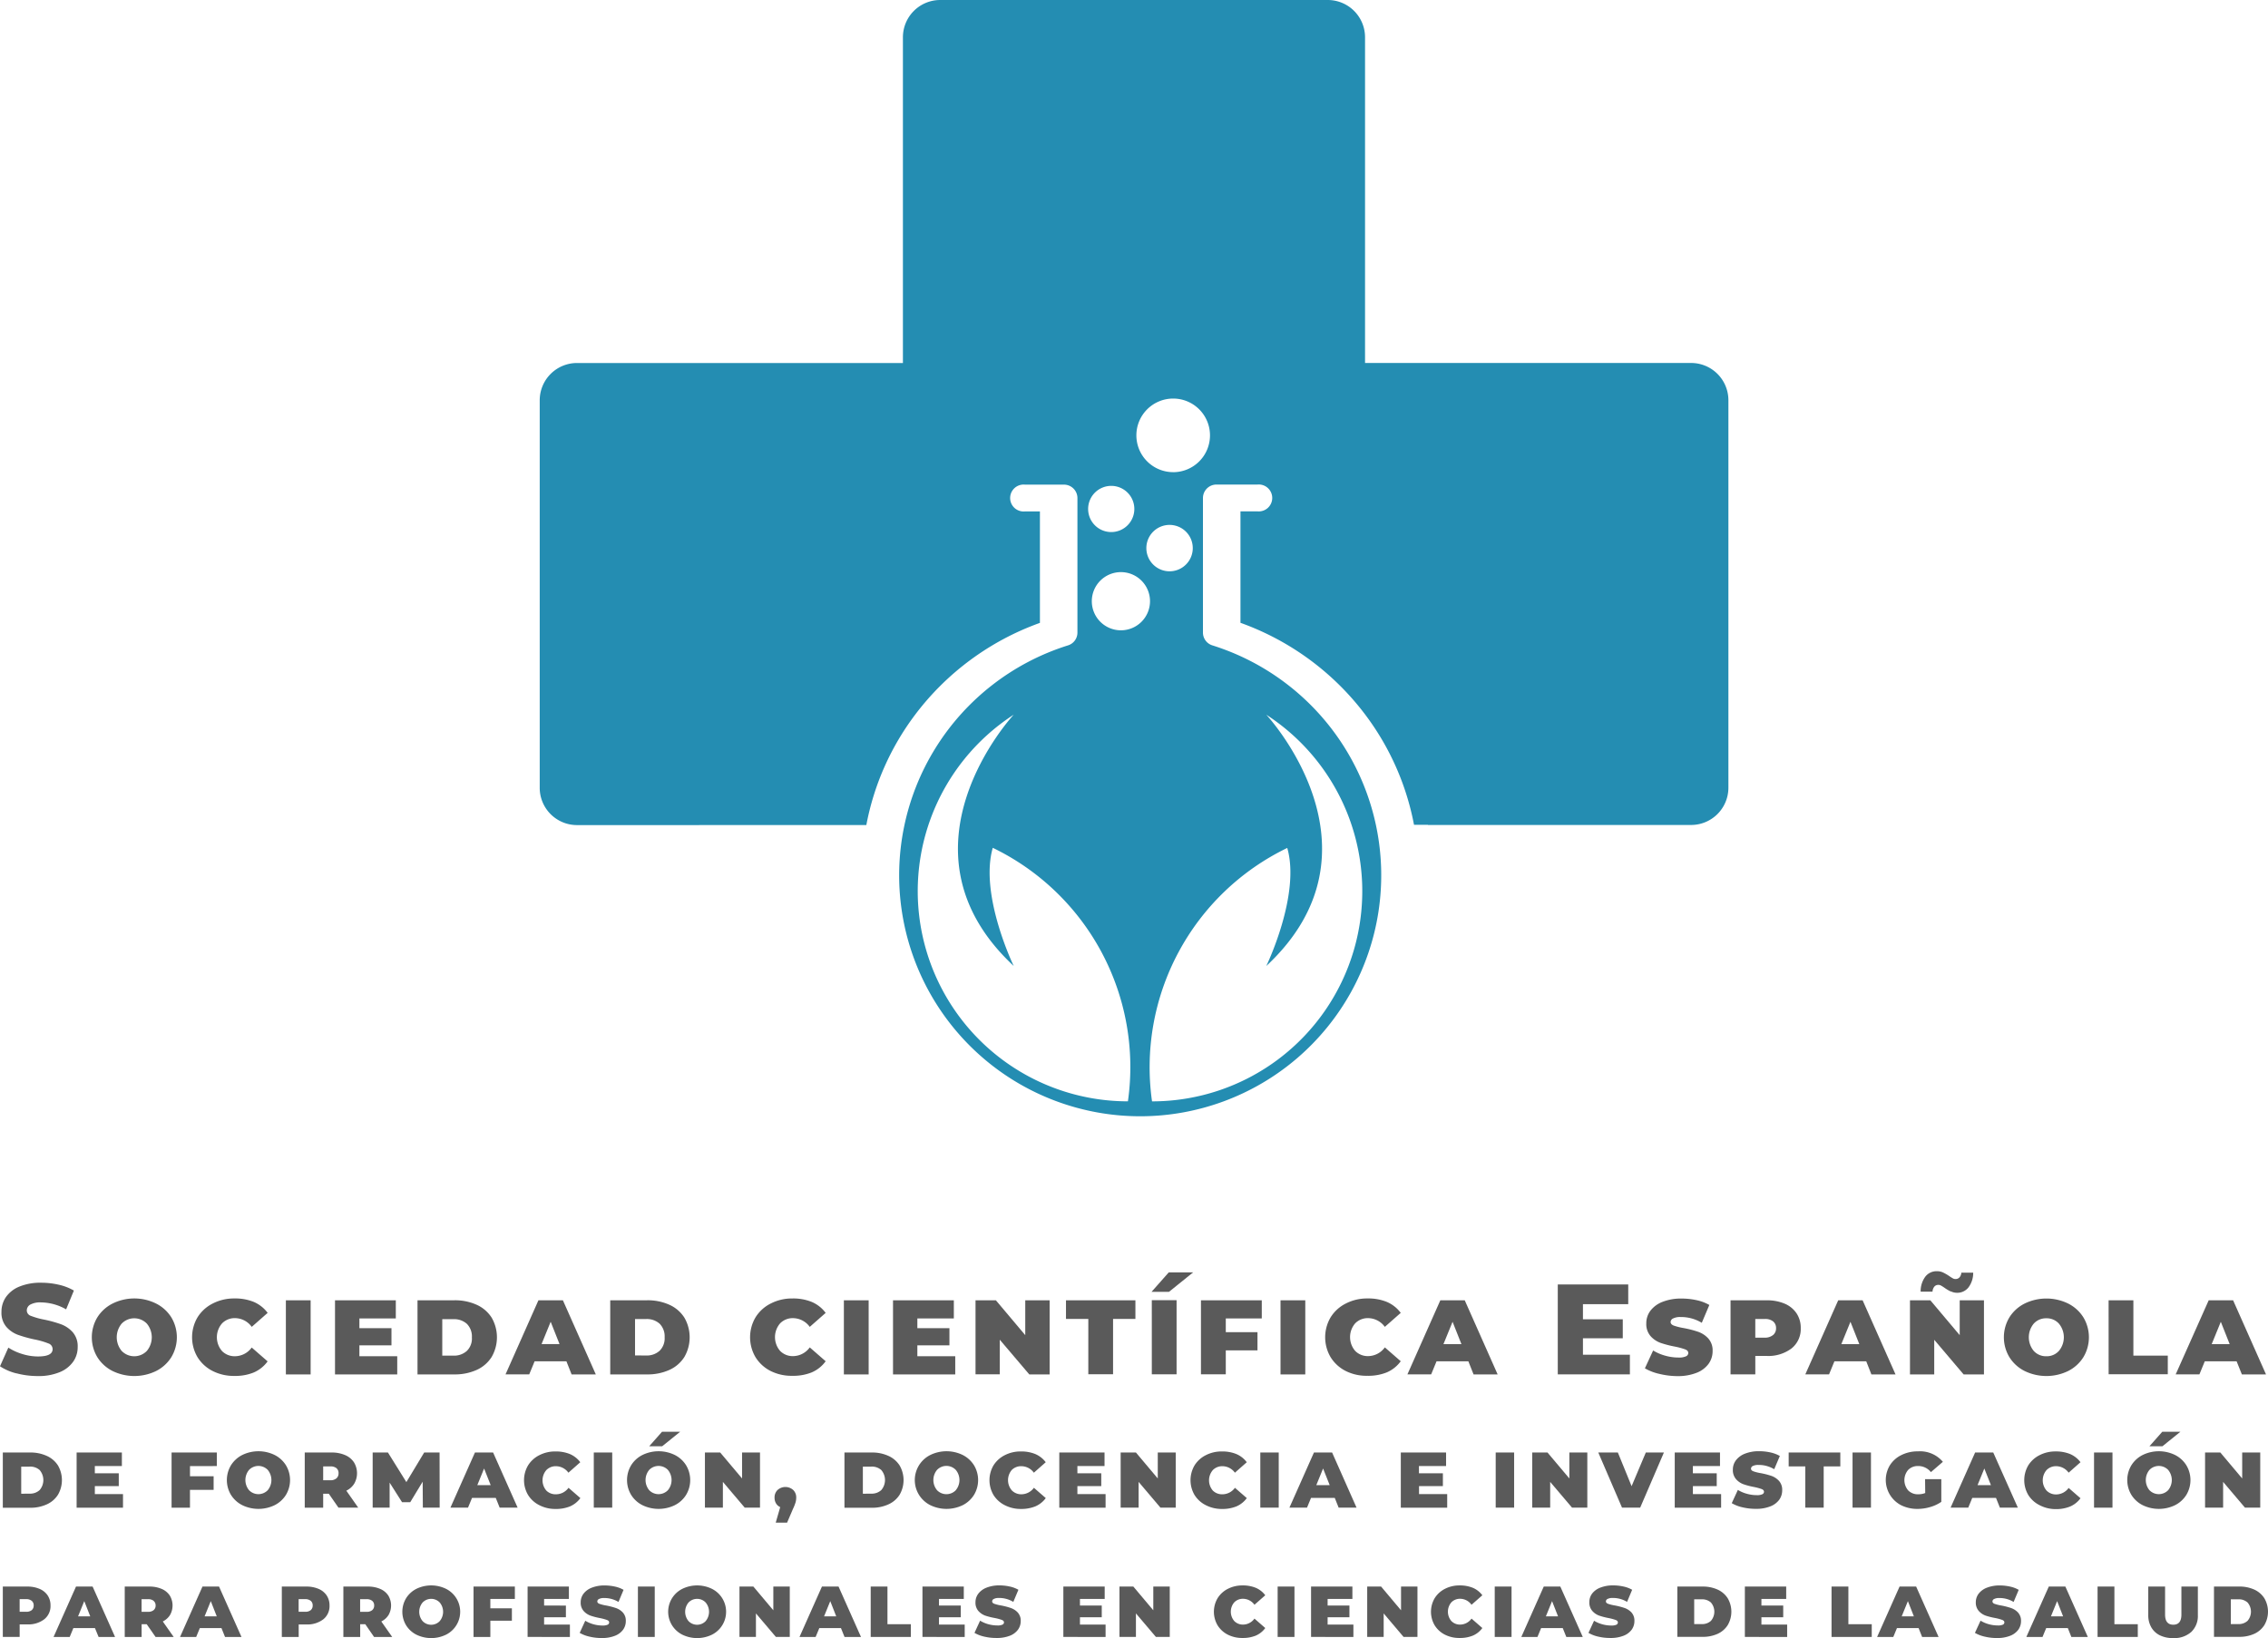<svg xmlns="http://www.w3.org/2000/svg" width="151.586" height="109.514" viewBox="0 0 151.586 109.514"><defs><style>.a{fill:#248db2;fill-rule:evenodd;}.b{fill:#5a5a5a;}</style></defs><g transform="translate(0)"><path class="a" d="M340.137,55.158a17.73,17.73,0,0,1,3.232-7.338,18.079,18.079,0,0,1,8.37-6.178V34.19h-1a.9.9,0,1,1,0-1.791h2.607a.9.9,0,0,1,.9.9v8.991a.894.894,0,0,1-.628.855,16.11,16.11,0,1,0,9.646,0,.894.894,0,0,1-.628-.855V33.294a.9.9,0,0,1,.9-.9h2.74a.9.9,0,1,1,0,1.791h-1.133v7.452a18.076,18.076,0,0,1,8.369,6.178,17.728,17.728,0,0,1,3.23,7.325h.93v.012h17.59a2.493,2.493,0,0,0,2.493-2.493v-25.9a2.493,2.493,0,0,0-2.493-2.493H373.469V2.493A2.493,2.493,0,0,0,370.975,0h-25.9a2.493,2.493,0,0,0-2.493,2.493V24.268H320.8a2.493,2.493,0,0,0-2.493,2.493v25.9A2.493,2.493,0,0,0,320.8,55.16m35.714-22.678a1.544,1.544,0,1,1-1.1.452,1.549,1.549,0,0,1,1.1-.452Zm1.11,41.146h-.079a14.053,14.053,0,0,1-7.557-25.849s-8.387,8.978,0,16.8c0,0-2.305-4.752-1.4-7.9a16.28,16.28,0,0,1,9.034,16.938Zm-.471-31.49a1.945,1.945,0,1,1,1.944-1.944,1.945,1.945,0,0,1-1.944,1.944Zm1.7-5.5a1.551,1.551,0,1,1,.453,1.1,1.549,1.549,0,0,1-.453-1.1Zm9.416,20.043c.907,3.144-1.4,7.9-1.4,7.9,8.387-7.82,0-16.8,0-16.8a14.053,14.053,0,0,1-7.559,25.849h-.078a16.282,16.282,0,0,1,9.036-16.941Zm-7.623-25.116a2.46,2.46,0,1,1,2.46-2.46A2.46,2.46,0,0,1,360.648,31.567Z" transform="translate(-282.234)"/><path class="b" d="M1.66,856.787H3.485a2.622,2.622,0,0,1,1.113.227,1.721,1.721,0,0,1,.747.638,1.947,1.947,0,0,1,0,1.962,1.707,1.707,0,0,1-.747.641,2.607,2.607,0,0,1-1.113.227H1.66Zm1.78,2.751a.941.941,0,0,0,.68-.237,1.029,1.029,0,0,0,0-1.343.947.947,0,0,0-.68-.227h-.55v1.813Z" transform="translate(-1.472 -759.683)"/><path class="b" d="M48.325,859.572v.907h-3.1V856.79h3.025v.907H46.442v.485h1.6v.854H46.443v.536Z" transform="translate(-40.104 -759.686)"/><path class="b" d="M102.421,857.7v.68H104v.907h-1.581v1.192H101.19V856.79h3.024v.907Z" transform="translate(-89.722 -759.686)"/><path class="b" d="M134.812,859.665a1.9,1.9,0,0,1-.757-.689,1.92,1.92,0,0,1,0-1.978,1.9,1.9,0,0,1,.757-.689,2.469,2.469,0,0,1,2.162,0,1.892,1.892,0,0,1,.756.689,1.92,1.92,0,0,1,0,1.978,1.892,1.892,0,0,1-.756.689A2.479,2.479,0,0,1,134.812,859.665Zm1.7-1a1.065,1.065,0,0,0,0-1.36.87.87,0,0,0-1.247,0,1.065,1.065,0,0,0,0,1.36.87.87,0,0,0,1.247,0Z" transform="translate(-118.618 -759.039)"/><path class="b" d="M181.328,859.542h-.376v.932H179.72v-3.688h1.786a2.225,2.225,0,0,1,.907.17,1.329,1.329,0,0,1,.594.482,1.4,1.4,0,0,1,.022,1.429,1.272,1.272,0,0,1-.529.471l.793,1.133h-1.32Zm.507-1.713a.626.626,0,0,0-.417-.113h-.466v.925h.466a.619.619,0,0,0,.417-.125.425.425,0,0,0,.144-.34A.415.415,0,0,0,181.835,857.829Z" transform="translate(-159.352 -759.681)"/><path class="b" d="M223.124,860.478l-.012-1.737-.83,1.371h-.549l-.83-1.308v1.672H219.77V856.79h1.02l1.232,1.979,1.192-1.979h1.028l.006,3.688Z" transform="translate(-194.862 -759.686)"/><path class="b" d="M268.661,859.827h-1.587l-.269.651H265.63l1.64-3.688h1.212l1.64,3.688h-1.2Zm-.34-.855-.441-1.111-.453,1.111Z" transform="translate(-235.525 -759.686)"/><path class="b" d="M310.055,859.75a1.87,1.87,0,0,1-.753-.68,1.946,1.946,0,0,1,0-1.984,1.87,1.87,0,0,1,.753-.68,2.3,2.3,0,0,1,1.074-.249,2.482,2.482,0,0,1,.961.172,1.7,1.7,0,0,1,.7.549l-.793.7a1.035,1.035,0,0,0-.823-.434.874.874,0,0,0-.651.258,1.047,1.047,0,0,0,0,1.372.874.874,0,0,0,.658.247,1.035,1.035,0,0,0,.823-.434l.793.689a1.687,1.687,0,0,1-.695.555,2.481,2.481,0,0,1-.965.171A2.31,2.31,0,0,1,310.055,859.75Z" transform="translate(-274.006 -759.123)"/><path class="b" d="M350.18,856.79h1.232v3.688H350.18Z" transform="translate(-310.493 -759.686)"/><path class="b" d="M370.81,849.486a1.885,1.885,0,0,1-.756-.689,1.92,1.92,0,0,1,0-1.978,1.883,1.883,0,0,1,.756-.689,2.468,2.468,0,0,1,2.162,0,1.884,1.884,0,0,1,.756.689,1.92,1.92,0,0,1,0,1.978,1.885,1.885,0,0,1-.756.689A2.479,2.479,0,0,1,370.81,849.486Zm1.7-1a1.062,1.062,0,0,0,0-1.36.87.87,0,0,0-1.247,0,1.065,1.065,0,0,0,0,1.36.87.87,0,0,0,1.247,0Zm-.392-3.908h1.212l-1.2.969h-.868Z" transform="translate(-327.871 -748.86)"/><path class="b" d="M419.392,856.79v3.688h-1.02l-1.461-1.723v1.723h-1.2V856.79h1.02l1.462,1.736V856.79Z" transform="translate(-368.596 -759.686)"/><path class="b" d="M458.05,877.367a.687.687,0,0,1,.2.517,1.187,1.187,0,0,1-.039.293,3.057,3.057,0,0,1-.172.44l-.4.932h-.759l.3-1.039a.624.624,0,0,1-.278-.246.72.72,0,0,1-.1-.38.687.687,0,0,1,.2-.517A.781.781,0,0,1,458.05,877.367Z" transform="translate(-405.033 -777.755)"/><path class="b" d="M498,856.787h1.825a2.621,2.621,0,0,1,1.113.227,1.721,1.721,0,0,1,.747.638,1.947,1.947,0,0,1,0,1.962,1.707,1.707,0,0,1-.747.641,2.607,2.607,0,0,1-1.113.227H498Zm1.78,2.751a.941.941,0,0,0,.68-.237,1.029,1.029,0,0,0,0-1.343.947.947,0,0,0-.68-.227h-.55v1.813Z" transform="translate(-441.559 -759.683)"/><path class="b" d="M540.59,859.665a1.9,1.9,0,0,1-.756-.689,1.875,1.875,0,0,1,.756-2.667,2.472,2.472,0,0,1,2.164,0,1.9,1.9,0,0,1,.756.689,1.92,1.92,0,0,1,0,1.978,1.9,1.9,0,0,1-.756.689A2.482,2.482,0,0,1,540.59,859.665Zm1.7-1a1.062,1.062,0,0,0,0-1.36.869.869,0,0,0-1.25,0,1.062,1.062,0,0,0,0,1.36.873.873,0,0,0,1.253,0Z" transform="translate(-478.41 -759.039)"/><path class="b" d="M584.553,859.75a1.884,1.884,0,0,1-.753-.68,1.953,1.953,0,0,1,0-1.984,1.884,1.884,0,0,1,.753-.68,2.3,2.3,0,0,1,1.076-.249,2.478,2.478,0,0,1,.96.172,1.7,1.7,0,0,1,.7.549l-.793.7a1.038,1.038,0,0,0-.824-.434.876.876,0,0,0-.648.246,1.051,1.051,0,0,0,0,1.372.876.876,0,0,0,.651.258,1.038,1.038,0,0,0,.824-.434l.793.689a1.69,1.69,0,0,1-.7.555,2.472,2.472,0,0,1-.963.171A2.316,2.316,0,0,1,584.553,859.75Z" transform="translate(-517.396 -759.123)"/><path class="b" d="M627.794,859.572v.907H624.7V856.79h3.024v.907H625.91v.485h1.595v.854H625.91v.536Z" transform="translate(-553.9 -759.686)"/><path class="b" d="M664.561,856.79v3.688h-1.02l-1.461-1.723v1.723h-1.2V856.79h1.02l1.461,1.736V856.79Z" transform="translate(-585.979 -759.686)"/><path class="b" d="M703.113,859.75a1.876,1.876,0,0,1-.753-.68,1.953,1.953,0,0,1,0-1.984,1.876,1.876,0,0,1,.753-.68,2.3,2.3,0,0,1,1.076-.249,2.478,2.478,0,0,1,.96.172,1.693,1.693,0,0,1,.7.549l-.793.7a1.035,1.035,0,0,0-.823-.434.874.874,0,0,0-.651.258,1.051,1.051,0,0,0,0,1.372.874.874,0,0,0,.653.247,1.035,1.035,0,0,0,.823-.434l.793.689a1.68,1.68,0,0,1-.695.555,2.474,2.474,0,0,1-.963.171A2.317,2.317,0,0,1,703.113,859.75Z" transform="translate(-622.519 -759.123)"/><path class="b" d="M743.24,856.79h1.231v3.688H743.24Z" transform="translate(-659.005 -759.686)"/><path class="b" d="M763.441,859.827h-1.587l-.269.651H760.41l1.64-3.688h1.212l1.635,3.688H763.7Zm-.34-.855-.441-1.111-.453,1.111Z" transform="translate(-674.229 -759.686)"/><path class="b" d="M829.2,859.572v.907h-3.1V856.79h3.025v.907h-1.813v.485h1.6v.854h-1.594v.536Z" transform="translate(-732.474 -759.686)"/><path class="b" d="M882.06,856.79h1.232v3.688H882.06Z" transform="translate(-782.092 -759.686)"/><path class="b" d="M907.3,856.79v3.688h-1.02l-1.462-1.723v1.723h-1.2V856.79h1.02l1.462,1.736V856.79Z" transform="translate(-801.209 -759.686)"/><path class="b" d="M946.946,856.79l-1.587,3.688h-1.213l-1.587-3.688h1.308l.919,2.253.951-2.253Z" transform="translate(-835.735 -759.686)"/><path class="b" d="M990.767,859.572v.907h-3.1V856.79h3.025v.907h-1.813v.485h1.595v.854h-1.593v.536Z" transform="translate(-875.733 -759.686)"/><path class="b" d="M1022,859.787a2.5,2.5,0,0,1-.721-.278l.408-.887a2.278,2.278,0,0,0,.6.258,2.456,2.456,0,0,0,.67.093.814.814,0,0,0,.364-.061.181.181,0,0,0,.113-.162c0-.081-.051-.142-.153-.183a3.745,3.745,0,0,0-.5-.137,4.9,4.9,0,0,1-.714-.185,1.21,1.21,0,0,1-.5-.34.914.914,0,0,1-.214-.638,1.028,1.028,0,0,1,.211-.632,1.381,1.381,0,0,1,.609-.44,2.509,2.509,0,0,1,.935-.16,3.475,3.475,0,0,1,.747.08,2.2,2.2,0,0,1,.638.239l-.376.886a1.987,1.987,0,0,0-1.053-.287.793.793,0,0,0-.374.07.2.2,0,0,0-.124.178c0,.077.051.136.153.176a2.827,2.827,0,0,0,.5.125,5.247,5.247,0,0,1,.717.185,1.246,1.246,0,0,1,.5.332.881.881,0,0,1,.214.626,1.072,1.072,0,0,1-.2.638,1.336,1.336,0,0,1-.6.443,2.517,2.517,0,0,1-.954.162A3.825,3.825,0,0,1,1022,859.787Z" transform="translate(-905.534 -759.017)"/><path class="b" d="M1055.941,857.712h-1.111v-.932h3.452v.932h-1.111v2.756h-1.231Z" transform="translate(-935.281 -759.677)"/><path class="b" d="M1092.5,856.79h1.231v3.688H1092.5Z" transform="translate(-968.682 -759.686)"/><path class="b" d="M1114.74,857.965h1.085v1.519a2.526,2.526,0,0,1-.749.348,2.968,2.968,0,0,1-.821.123,2.437,2.437,0,0,1-1.12-.248,1.9,1.9,0,0,1-.746-2.67,1.882,1.882,0,0,1,.765-.68,2.415,2.415,0,0,1,1.111-.249,1.992,1.992,0,0,1,1.665.7l-.8.689a1.076,1.076,0,0,0-.856-.408.891.891,0,0,0-.663.258,1.056,1.056,0,0,0,0,1.372.9.9,0,0,0,.673.258,1.258,1.258,0,0,0,.466-.084Z" transform="translate(-986.074 -759.08)"/><path class="b" d="M1153.365,859.827h-1.587l-.269.651h-1.18l1.64-3.688h1.211l1.645,3.688h-1.2Zm-.34-.855-.441-1.111-.453,1.111Z" transform="translate(-1019.958 -759.686)"/><path class="b" d="M1194.794,859.75a1.879,1.879,0,0,1-.754-.68,1.953,1.953,0,0,1,0-1.984,1.879,1.879,0,0,1,.754-.68,2.3,2.3,0,0,1,1.074-.249,2.485,2.485,0,0,1,.961.172,1.7,1.7,0,0,1,.7.549l-.793.7a1.038,1.038,0,0,0-.823-.434.878.878,0,0,0-.652.258,1.05,1.05,0,0,0,0,1.372.878.878,0,0,0,.652.258,1.038,1.038,0,0,0,.823-.434l.793.689a1.682,1.682,0,0,1-.7.555,2.472,2.472,0,0,1-.963.171A2.309,2.309,0,0,1,1194.794,859.75Z" transform="translate(-1058.475 -759.124)"/><path class="b" d="M1234.92,856.79h1.232v3.688h-1.232Z" transform="translate(-1094.961 -759.686)"/><path class="b" d="M1255.542,849.486a1.885,1.885,0,0,1-.756-.689,1.912,1.912,0,0,1,0-1.978,1.884,1.884,0,0,1,.756-.689,2.468,2.468,0,0,1,2.162,0,1.891,1.891,0,0,1,.756.689,1.92,1.92,0,0,1,0,1.978,1.893,1.893,0,0,1-.756.689A2.479,2.479,0,0,1,1255.542,849.486Zm1.7-1a1.066,1.066,0,0,0,0-1.36.871.871,0,0,0-1.247,0,1.066,1.066,0,0,0,0,1.36.871.871,0,0,0,1.247,0Zm-.392-3.908h1.212l-1.2.969h-.868Z" transform="translate(-1112.331 -748.86)"/><path class="b" d="M1304.087,856.79v3.688h-1.02l-1.461-1.723v1.723H1300.4V856.79h1.02l1.461,1.736V856.79Z" transform="translate(-1153.02 -759.686)"/><path class="b" d="M1.115,762.764A3.491,3.491,0,0,1,0,762.285l.558-1.247a3.626,3.626,0,0,0,.935.428,3.545,3.545,0,0,0,1.046.163q.978,0,.977-.488a.4.4,0,0,0-.279-.382,5.164,5.164,0,0,0-.9-.262,8.641,8.641,0,0,1-1.133-.313,1.9,1.9,0,0,1-.781-.536,1.452,1.452,0,0,1-.325-1,1.721,1.721,0,0,1,.3-.991,2.008,2.008,0,0,1,.9-.7,3.68,3.68,0,0,1,1.463-.257,5.169,5.169,0,0,1,1.166.133,3.565,3.565,0,0,1,1.011.39l-.518,1.256a3.49,3.49,0,0,0-1.664-.464,1.4,1.4,0,0,0-.738.15.453.453,0,0,0-.227.391.386.386,0,0,0,.274.359,4.936,4.936,0,0,0,.883.249,8.366,8.366,0,0,1,1.133.313,1.969,1.969,0,0,1,.781.532,1.425,1.425,0,0,1,.33.991,1.685,1.685,0,0,1-.3.978,2.052,2.052,0,0,1-.9.7,3.664,3.664,0,0,1-1.459.261,5.535,5.535,0,0,1-1.419-.18Z" transform="translate(0 -670.945)"/><path class="b" d="M55.539,770.779a2.546,2.546,0,0,1-1.02-.927,2.582,2.582,0,0,1,0-2.658,2.543,2.543,0,0,1,1.02-.926,3.276,3.276,0,0,1,2.907,0,2.543,2.543,0,0,1,1.02.926,2.582,2.582,0,0,1,0,2.658,2.546,2.546,0,0,1-1.02.927,3.327,3.327,0,0,1-2.907,0Zm2.289-1.343a1.428,1.428,0,0,0,0-1.826,1.17,1.17,0,0,0-1.681,0,1.428,1.428,0,0,0,0,1.826,1.17,1.17,0,0,0,1.681,0Z" transform="translate(-48.014 -679.122)"/><path class="b" d="M114.647,770.772a2.524,2.524,0,0,1-1.012-.923,2.618,2.618,0,0,1,0-2.667,2.514,2.514,0,0,1,1.012-.921,3.1,3.1,0,0,1,1.445-.34,3.309,3.309,0,0,1,1.291.227,2.276,2.276,0,0,1,.938.737l-1.063.935a1.394,1.394,0,0,0-1.106-.583,1.179,1.179,0,0,0-.875.347,1.41,1.41,0,0,0,0,1.859,1.179,1.179,0,0,0,.873.34,1.392,1.392,0,0,0,1.106-.582l1.063.926a2.248,2.248,0,0,1-.935.746,3.286,3.286,0,0,1-1.294.227A3.112,3.112,0,0,1,114.647,770.772Z" transform="translate(-100.432 -679.115)"/><path class="b" d="M168.59,767h1.655v4.956H168.59Z" transform="translate(-149.483 -680.072)"/><path class="b" d="M201.729,770.74v1.217H197.57V767h4.064v1.213H199.2v.652h2.144v1.149H199.2v.727Z" transform="translate(-175.179 -680.072)"/><path class="b" d="M246.22,766.994h2.453a3.51,3.51,0,0,1,1.5.3,2.305,2.305,0,0,1,1,.857,2.622,2.622,0,0,1,0,2.637,2.3,2.3,0,0,1-1,.862,3.535,3.535,0,0,1-1.5.3H246.22Zm2.393,3.7a1.263,1.263,0,0,0,.907-.317,1.152,1.152,0,0,0,.334-.9,1.193,1.193,0,0,0-.334-.907,1.277,1.277,0,0,0-.907-.313h-.738v2.436Z" transform="translate(-218.315 -680.066)"/><path class="b" d="M302.2,771.08h-2.126l-.36.874H298.13l2.2-4.954h1.634l2.2,4.956h-1.618Zm-.461-1.151-.592-1.493-.609,1.493Z" transform="translate(-264.342 -680.072)"/><path class="b" d="M359.87,766.994h2.453a3.51,3.51,0,0,1,1.5.3,2.3,2.3,0,0,1,1,.857,2.621,2.621,0,0,1,0,2.637,2.3,2.3,0,0,1-1,.862,3.535,3.535,0,0,1-1.5.3H359.87Zm2.395,3.691a1.269,1.269,0,0,0,.907-.317,1.166,1.166,0,0,0,.334-.9,1.2,1.2,0,0,0-.334-.907,1.28,1.28,0,0,0-.907-.313h-.737v2.435Z" transform="translate(-319.084 -680.066)"/><path class="b" d="M443.725,770.772a2.521,2.521,0,0,1-1.011-.922,2.618,2.618,0,0,1,0-2.667,2.51,2.51,0,0,1,1.011-.921,3.1,3.1,0,0,1,1.445-.34,3.306,3.306,0,0,1,1.291.227,2.267,2.267,0,0,1,.94.737l-1.063.935a1.4,1.4,0,0,0-1.107-.583,1.175,1.175,0,0,0-.874.347,1.41,1.41,0,0,0,0,1.844,1.175,1.175,0,0,0,.874.347,1.393,1.393,0,0,0,1.107-.583l1.063.926a2.249,2.249,0,0,1-.935.746,3.3,3.3,0,0,1-1.3.227A3.114,3.114,0,0,1,443.725,770.772Z" transform="translate(-392.216 -679.115)"/><path class="b" d="M497.66,767h1.656v4.956H497.66Z" transform="translate(-441.258 -680.072)"/><path class="b" d="M530.8,770.74v1.217H526.64V767h4.065v1.213h-2.438v.652h2.144v1.149h-2.144v.727Z" transform="translate(-466.954 -680.072)"/><path class="b" d="M580.253,767v4.956h-1.36l-1.972-2.32v2.315H575.3V767h1.36l1.964,2.332V767Z" transform="translate(-510.099 -680.072)"/><path class="b" d="M630.133,768.247H628.64V767h4.64v1.247h-1.493v3.7h-1.655Z" transform="translate(-557.393 -680.072)"/><path class="b" d="M680.259,750.54h1.63l-1.613,1.3H679.11Zm-1.133,1.861h1.656v4.956h-1.655Z" transform="translate(-602.143 -665.478)"/><path class="b" d="M709.9,768.213v.918h2.118v1.217H709.9v1.6H708.24V767h4.065v1.213Z" transform="translate(-627.972 -680.072)"/><path class="b" d="M755.16,767h1.655v4.956H755.16Z" transform="translate(-669.574 -680.072)"/><path class="b" d="M782.867,770.772a2.524,2.524,0,0,1-1.012-.923,2.618,2.618,0,0,1,0-2.667,2.515,2.515,0,0,1,1.012-.921,3.093,3.093,0,0,1,1.445-.34,3.3,3.3,0,0,1,1.29.227,2.266,2.266,0,0,1,.939.737l-1.063.935a1.4,1.4,0,0,0-1.107-.583,1.175,1.175,0,0,0-.874.347,1.41,1.41,0,0,0,0,1.844,1.175,1.175,0,0,0,.874.347,1.393,1.393,0,0,0,1.107-.583l1.063.926a2.248,2.248,0,0,1-.935.746,3.3,3.3,0,0,1-1.294.227A3.1,3.1,0,0,1,782.867,770.772Z" transform="translate(-692.92 -679.115)"/><path class="b" d="M834.073,771.08h-2.127l-.359.872H830L832.2,767h1.63l2.2,4.956H834.42Zm-.464-1.149-.592-1.493-.609,1.493Z" transform="translate(-735.932 -680.072)"/><path class="b" d="M923.49,762.385V763.7h-4.82V757.69h4.709v1.316h-3.027v1.012h2.662v1.269h-2.662v1.1Z" transform="translate(-814.553 -671.818)"/><path class="b" d="M971.019,771.021a3.344,3.344,0,0,1-.969-.373l.55-1.192a3.1,3.1,0,0,0,.806.347,3.3,3.3,0,0,0,.9.125,1.1,1.1,0,0,0,.49-.082.246.246,0,0,0,.154-.219c0-.113-.069-.189-.206-.244a4.742,4.742,0,0,0-.68-.185,6.913,6.913,0,0,1-.961-.248,1.64,1.64,0,0,1-.673-.453,1.224,1.224,0,0,1-.287-.857,1.381,1.381,0,0,1,.282-.849,1.857,1.857,0,0,1,.819-.592,3.374,3.374,0,0,1,1.256-.215,4.684,4.684,0,0,1,1,.108,2.96,2.96,0,0,1,.857.322l-.505,1.192a2.671,2.671,0,0,0-1.416-.386,1.053,1.053,0,0,0-.5.094.275.275,0,0,0-.168.24c0,.1.069.181.206.236a4,4,0,0,0,.669.168,6.954,6.954,0,0,1,.964.248,1.667,1.667,0,0,1,.68.447,1.184,1.184,0,0,1,.288.84,1.437,1.437,0,0,1-.271.858,1.793,1.793,0,0,1-.806.6,3.4,3.4,0,0,1-1.282.219A5.158,5.158,0,0,1,971.019,771.021Z" transform="translate(-860.11 -679.172)"/><path class="b" d="M1024.179,767.221a1.788,1.788,0,0,1,.793.648,1.741,1.741,0,0,1,.279.986,1.658,1.658,0,0,1-.618,1.36,2.578,2.578,0,0,1-1.672.5h-.747v1.234h-1.655v-4.953h2.4A3.014,3.014,0,0,1,1024.179,767.221Zm-.772,2.093a.577.577,0,0,0,.194-.453.567.567,0,0,0-.194-.453.845.845,0,0,0-.567-.163h-.627v1.247h.627a.833.833,0,0,0,.567-.181Z" transform="translate(-904.895 -680.066)"/><path class="b" d="M1068.713,771.08h-2.127l-.359.874h-1.587l2.2-4.954h1.63l2.2,4.956h-1.613Zm-.464-1.149-.592-1.493-.609,1.493Z" transform="translate(-943.979 -680.072)"/><path class="b" d="M1131.315,751.834v4.956h-1.36l-1.964-2.315v2.315h-1.621v-4.956h1.36l1.964,2.332v-2.332Zm-2.225-.588a3.1,3.1,0,0,1-.408-.244,2.775,2.775,0,0,0-.244-.154.351.351,0,0,0-.168-.043.34.34,0,0,0-.274.12.567.567,0,0,0-.12.334h-.793a1.633,1.633,0,0,1,.309-1,.942.942,0,0,1,.78-.368.952.952,0,0,1,.411.085,3.512,3.512,0,0,1,.413.24,2.452,2.452,0,0,0,.244.154.339.339,0,0,0,.168.043.349.349,0,0,0,.274-.113.521.521,0,0,0,.12-.313h.793a1.612,1.612,0,0,1-.309.978.945.945,0,0,1-.78.368.931.931,0,0,1-.411-.1Z" transform="translate(-998.713 -664.906)"/><path class="b" d="M1183.139,770.816a2.545,2.545,0,0,1-1.02-.927,2.581,2.581,0,0,1,0-2.658,2.542,2.542,0,0,1,1.02-.926,3.316,3.316,0,0,1,2.907,0,2.543,2.543,0,0,1,1.02.926,2.582,2.582,0,0,1,0,2.658,2.545,2.545,0,0,1-1.02.927A3.327,3.327,0,0,1,1183.139,770.816Zm2.289-1.343a1.425,1.425,0,0,0,0-1.826,1.089,1.089,0,0,0-.835-.356,1.1,1.1,0,0,0-.845.356,1.428,1.428,0,0,0,0,1.826,1.1,1.1,0,0,0,.845.356,1.088,1.088,0,0,0,.834-.356Z" transform="translate(-1047.818 -679.159)"/><path class="b" d="M1243.51,767h1.656v3.7h2.3v1.247h-3.954Z" transform="translate(-1102.578 -680.072)"/><path class="b" d="M1287.133,771.08h-2.127l-.359.874h-1.586l2.207-4.954h1.63l2.2,4.956h-1.613Zm-.464-1.149-.592-1.493-.609,1.493Z" transform="translate(-1137.645 -680.072)"/><path class="b" d="M4.117,936.022a1.215,1.215,0,0,1,.542.44,1.179,1.179,0,0,1,.189.666,1.124,1.124,0,0,1-.419.927,1.747,1.747,0,0,1-1.133.34h-.51v.839H1.66v-3.367H3.292a2.04,2.04,0,0,1,.825.155Zm-.525,1.422a.393.393,0,0,0,.131-.316.382.382,0,0,0-.131-.308.579.579,0,0,0-.382-.113H2.785v.845H3.21a.566.566,0,0,0,.382-.108Z" transform="translate(-1.472 -829.8)"/><path class="b" d="M34.356,938.646H32.914l-.245.594H31.59l1.5-3.369H34.2l1.5,3.369H34.6Zm-.314-.782-.4-1.02-.414,1.02Z" transform="translate(-28.01 -829.804)"/><path class="b" d="M75.029,938.385h-.34v.851H73.56v-3.369H75.2a2.039,2.039,0,0,1,.824.155,1.218,1.218,0,0,1,.543.44,1.281,1.281,0,0,1,.02,1.306,1.176,1.176,0,0,1-.484.432l.729,1.037h-1.21Zm.464-1.562a.576.576,0,0,0-.382-.113h-.425v.845h.425a.566.566,0,0,0,.382-.113.39.39,0,0,0,.131-.314.378.378,0,0,0-.131-.3Z" transform="translate(-65.223 -829.8)"/><path class="b" d="M108.939,938.646h-1.445l-.245.594H106.17l1.5-3.369h1.107l1.5,3.369h-1.1Zm-.314-.782-.4-1.02-.414,1.02Z" transform="translate(-94.137 -829.804)"/><path class="b" d="M168.657,936.022a1.22,1.22,0,0,1,.542.44,1.188,1.188,0,0,1,.189.67,1.124,1.124,0,0,1-.419.927,1.747,1.747,0,0,1-1.133.34h-.508v.839H166.2v-3.371h1.632A2.039,2.039,0,0,1,168.657,936.022Zm-.525,1.422a.392.392,0,0,0,.13-.316.382.382,0,0,0-.13-.308.581.581,0,0,0-.382-.113h-.426v.845h.426A.566.566,0,0,0,168.132,937.444Z" transform="translate(-147.364 -829.8)"/><path class="b" d="M203.964,938.385h-.34v.851H202.5v-3.369h1.632a2.04,2.04,0,0,1,.825.155,1.22,1.22,0,0,1,.542.44,1.281,1.281,0,0,1,.02,1.306,1.175,1.175,0,0,1-.484.432l.729,1.037h-1.212Zm.464-1.562a.579.579,0,0,0-.382-.113h-.426v.846h.426a.567.567,0,0,0,.382-.113.392.392,0,0,0,.13-.313A.382.382,0,0,0,204.428,936.823Z" transform="translate(-179.55 -829.8)"/><path class="b" d="M238.221,938.495a1.728,1.728,0,0,1-.69-.63,1.754,1.754,0,0,1,0-1.807,1.727,1.727,0,0,1,.69-.63,2.258,2.258,0,0,1,1.977,0,1.714,1.714,0,0,1,0,3.067A2.267,2.267,0,0,1,238.221,938.495Zm1.557-.907a.971.971,0,0,0,0-1.247.793.793,0,0,0-1.142,0,.971.971,0,0,0,0,1.247.793.793,0,0,0,1.142,0Z" transform="translate(-210.389 -829.21)"/><path class="b" d="M280.374,936.7v.623h1.44v.83h-1.44v1.09H279.25V935.87h2.763v.828Z" transform="translate(-247.601 -829.804)"/><path class="b" d="M313.967,938.412v.827H311.14V935.87H313.9v.828h-1.656v.443H313.7v.783h-1.457v.49Z" transform="translate(-275.877 -829.804)"/><path class="b" d="M342.5,938.621a2.283,2.283,0,0,1-.658-.253l.373-.81a2.133,2.133,0,0,0,.548.236,2.25,2.25,0,0,0,.612.084.759.759,0,0,0,.332-.054.168.168,0,0,0,.105-.15c0-.074-.046-.129-.141-.165a3.2,3.2,0,0,0-.46-.126,4.467,4.467,0,0,1-.653-.169,1.133,1.133,0,0,1-.453-.308.838.838,0,0,1-.195-.584.933.933,0,0,1,.193-.577,1.254,1.254,0,0,1,.556-.4,2.282,2.282,0,0,1,.853-.146,3.164,3.164,0,0,1,.68.074,1.99,1.99,0,0,1,.583.219l-.34.81a1.814,1.814,0,0,0-.962-.263.713.713,0,0,0-.34.065.185.185,0,0,0-.113.163c0,.069.046.124.141.16a2.61,2.61,0,0,0,.453.113,4.773,4.773,0,0,1,.655.17,1.144,1.144,0,0,1,.461.3.807.807,0,0,1,.195.567.973.973,0,0,1-.184.583,1.211,1.211,0,0,1-.549.406,2.308,2.308,0,0,1-.87.148A3.48,3.48,0,0,1,342.5,938.621Z" transform="translate(-303.098 -829.206)"/><path class="b" d="M376.2,935.87h1.125v3.369H376.2Z" transform="translate(-333.564 -829.804)"/><path class="b" d="M395.042,938.495a1.737,1.737,0,0,1-.691-.63,1.714,1.714,0,0,1,.691-2.437,2.256,2.256,0,0,1,1.975,0,1.714,1.714,0,0,1,0,3.067A2.267,2.267,0,0,1,395.042,938.495Zm1.556-.907a.971.971,0,0,0,0-1.247.793.793,0,0,0-1.142,0,.971.971,0,0,0,0,1.247.793.793,0,0,0,1.142,0Z" transform="translate(-349.435 -829.21)"/><path class="b" d="M439.434,935.87v3.369h-.927l-1.335-1.573v1.573h-1.1V935.87H437l1.335,1.587V935.87Z" transform="translate(-386.648 -829.804)"/><path class="b" d="M474.261,938.646h-1.446l-.247.594H471.49l1.5-3.369H474.1l1.5,3.369h-1.1Zm-.315-.782-.4-1.02-.414,1.02Z" transform="translate(-418.054 -829.804)"/><path class="b" d="M513.48,935.87H514.6v2.518h1.563v.851H513.48Z" transform="translate(-455.285 -829.804)"/><path class="b" d="M546.824,938.412v.827H544V935.87h2.763v.828h-1.658v.443h1.457v.783h-1.457v.49Z" transform="translate(-482.346 -829.804)"/><path class="b" d="M575.34,938.585a2.277,2.277,0,0,1-.66-.253l.376-.815a2.126,2.126,0,0,0,.547.236,2.252,2.252,0,0,0,.612.084.755.755,0,0,0,.332-.054.168.168,0,0,0,.105-.15c0-.074-.046-.129-.141-.165a3.159,3.159,0,0,0-.46-.126,4.464,4.464,0,0,1-.656-.164,1.134,1.134,0,0,1-.453-.308.838.838,0,0,1-.195-.584.941.941,0,0,1,.195-.581,1.261,1.261,0,0,1,.557-.4,2.282,2.282,0,0,1,.853-.146,3.161,3.161,0,0,1,.68.074,2.008,2.008,0,0,1,.584.219l-.34.81a1.813,1.813,0,0,0-.962-.263.712.712,0,0,0-.34.065.187.187,0,0,0-.113.163c0,.069.047.124.141.16a2.611,2.611,0,0,0,.453.113,4.74,4.74,0,0,1,.655.17,1.144,1.144,0,0,1,.461.3.807.807,0,0,1,.2.567.974.974,0,0,1-.184.583,1.212,1.212,0,0,1-.547.406,2.32,2.32,0,0,1-.872.148A3.465,3.465,0,0,1,575.34,938.585Z" transform="translate(-509.549 -829.17)"/><path class="b" d="M629.913,938.412v.827H627.09V935.87h2.763v.828H628.2v.443h1.457v.783H628.2v.49Z" transform="translate(-556.019 -829.804)"/><path class="b" d="M663.533,935.87v3.369h-.926l-1.335-1.573v1.573h-1.1V935.87h.926l1.335,1.587V935.87Z" transform="translate(-585.35 -829.804)"/><path class="b" d="M716.805,938.5a1.723,1.723,0,0,1-.688-.627,1.787,1.787,0,0,1,0-1.813,1.721,1.721,0,0,1,.688-.627,2.106,2.106,0,0,1,.983-.227,2.269,2.269,0,0,1,.877.158,1.544,1.544,0,0,1,.638.5l-.722.635a.948.948,0,0,0-.753-.4.8.8,0,0,0-.595.236.961.961,0,0,0,0,1.253.8.8,0,0,0,.595.236.945.945,0,0,0,.753-.4l.722.63a1.524,1.524,0,0,1-.635.507,2.25,2.25,0,0,1-.88.158A2.12,2.12,0,0,1,716.805,938.5Z" transform="translate(-634.737 -829.215)"/><path class="b" d="M753.47,935.87h1.124v3.369H753.47Z" transform="translate(-668.076 -829.804)"/><path class="b" d="M776,938.412v.827H773.17V935.87h2.763v.828h-1.656v.443h1.458v.783h-1.458v.49Z" transform="translate(-685.543 -829.804)"/><path class="b" d="M809.639,935.87v3.369h-.927l-1.331-1.573v1.573h-1.1V935.87h.927l1.334,1.587V935.87Z" transform="translate(-714.901 -829.804)"/><path class="b" d="M844.825,938.5a1.723,1.723,0,0,1-.688-.627,1.788,1.788,0,0,1,0-1.813,1.722,1.722,0,0,1,.688-.627,2.106,2.106,0,0,1,.983-.227,2.269,2.269,0,0,1,.877.158,1.543,1.543,0,0,1,.638.5l-.723.635a.943.943,0,0,0-.751-.4.8.8,0,0,0-.595.236.961.961,0,0,0,0,1.253.8.8,0,0,0,.595.236.942.942,0,0,0,.751-.4l.723.63a1.524,1.524,0,0,1-.635.507,2.25,2.25,0,0,1-.881.158A2.12,2.12,0,0,1,844.825,938.5Z" transform="translate(-748.248 -829.215)"/><path class="b" d="M881.49,935.87h1.124v3.369H881.49Z" transform="translate(-781.587 -829.804)"/><path class="b" d="M899.939,938.646h-1.445l-.245.594H897.17l1.5-3.369h1.107l1.5,3.369h-1.1Zm-.314-.782-.4-1.02-.414,1.02Z" transform="translate(-795.49 -829.804)"/><path class="b" d="M937.438,938.585a2.253,2.253,0,0,1-.658-.253l.373-.81a2.13,2.13,0,0,0,.547.236,2.264,2.264,0,0,0,.612.084.765.765,0,0,0,.333-.054.169.169,0,0,0,.1-.15c0-.074-.047-.129-.139-.165a3.217,3.217,0,0,0-.461-.126,4.555,4.555,0,0,1-.653-.169,1.115,1.115,0,0,1-.453-.308.836.836,0,0,1-.2-.584.94.94,0,0,1,.185-.581,1.261,1.261,0,0,1,.556-.4,2.289,2.289,0,0,1,.855-.146,3.16,3.16,0,0,1,.68.074,2.005,2.005,0,0,1,.584.219l-.34.81a1.8,1.8,0,0,0-.961-.263.707.707,0,0,0-.34.065.186.186,0,0,0-.113.163c0,.069.047.124.141.16a2.6,2.6,0,0,0,.453.113,4.748,4.748,0,0,1,.656.17,1.142,1.142,0,0,1,.46.3.807.807,0,0,1,.195.567.974.974,0,0,1-.183.583,1.213,1.213,0,0,1-.547.406,2.311,2.311,0,0,1-.871.148A3.459,3.459,0,0,1,937.438,938.585Z" transform="translate(-830.611 -829.17)"/><path class="b" d="M989.19,935.866h1.667a2.394,2.394,0,0,1,1.02.2,1.569,1.569,0,0,1,.68.584,1.776,1.776,0,0,1,0,1.792,1.559,1.559,0,0,1-.68.586,2.392,2.392,0,0,1-1.02.2H989.19Zm1.626,2.508a.861.861,0,0,0,.618-.215.941.941,0,0,0,0-1.227.871.871,0,0,0-.618-.213h-.5v1.656Z" transform="translate(-877.081 -829.799)"/><path class="b" d="M1031.827,938.412v.827H1029V935.87h2.763v.828h-1.656v.443h1.457v.783h-1.457v.49Z" transform="translate(-912.379 -829.804)"/><path class="b" d="M1080.12,935.87h1.125v2.518h1.562v.851h-2.687Z" transform="translate(-957.705 -829.804)"/><path class="b" d="M1109.771,938.646h-1.445l-.245.594H1107l1.5-3.369h1.108l1.5,3.369h-1.1Zm-.314-.782-.4-1.02-.415,1.02Z" transform="translate(-981.539 -829.804)"/><path class="b" d="M1165.338,938.621a2.266,2.266,0,0,1-.658-.253l.376-.815a2.128,2.128,0,0,0,.547.236,2.268,2.268,0,0,0,.613.084.763.763,0,0,0,.332-.054.169.169,0,0,0,.1-.15c0-.074-.046-.129-.139-.165a3.205,3.205,0,0,0-.46-.126,4.537,4.537,0,0,1-.657-.164,1.124,1.124,0,0,1-.453-.308.837.837,0,0,1-.2-.584.939.939,0,0,1,.193-.577,1.26,1.26,0,0,1,.557-.4,2.291,2.291,0,0,1,.855-.146,3.178,3.178,0,0,1,.68.074,2,2,0,0,1,.582.219l-.34.81a1.8,1.8,0,0,0-.961-.263.706.706,0,0,0-.34.065.185.185,0,0,0-.113.163c0,.069.047.124.14.16a2.608,2.608,0,0,0,.453.113,4.77,4.77,0,0,1,.656.17,1.141,1.141,0,0,1,.46.3.808.808,0,0,1,.2.567.975.975,0,0,1-.184.583,1.216,1.216,0,0,1-.549.406,2.31,2.31,0,0,1-.871.148A3.474,3.474,0,0,1,1165.338,938.621Z" transform="translate(-1032.682 -829.206)"/><path class="b" d="M1197.772,938.646h-1.446l-.245.594H1195l1.5-3.369h1.108l1.5,3.369h-1.1Zm-.315-.782-.4-1.02-.414,1.02Z" transform="translate(-1059.565 -829.804)"/><path class="b" d="M1237,935.87h1.125v2.518h1.563v.851H1237Z" transform="translate(-1096.805 -829.804)"/><path class="b" d="M1267.681,939.126a1.328,1.328,0,0,1-.567-.536,1.6,1.6,0,0,1-.2-.814V935.87h1.124v1.871c0,.453.184.68.549.68s.542-.227.542-.68V935.87h1.1v1.906a1.477,1.477,0,0,1-.436,1.125,1.7,1.7,0,0,1-1.218.414A1.951,1.951,0,0,1,1267.681,939.126Z" transform="translate(-1123.331 -829.804)"/><path class="b" d="M1305.66,935.865h1.667a2.392,2.392,0,0,1,1.02.2,1.57,1.57,0,0,1,.68.584,1.776,1.776,0,0,1,0,1.792,1.559,1.559,0,0,1-.68.586,2.389,2.389,0,0,1-1.02.2h-1.667Zm1.625,2.508a.861.861,0,0,0,.618-.215.941.941,0,0,0,0-1.227.868.868,0,0,0-.618-.213h-.5v1.656Z" transform="translate(-1157.684 -829.799)"/></g></svg>